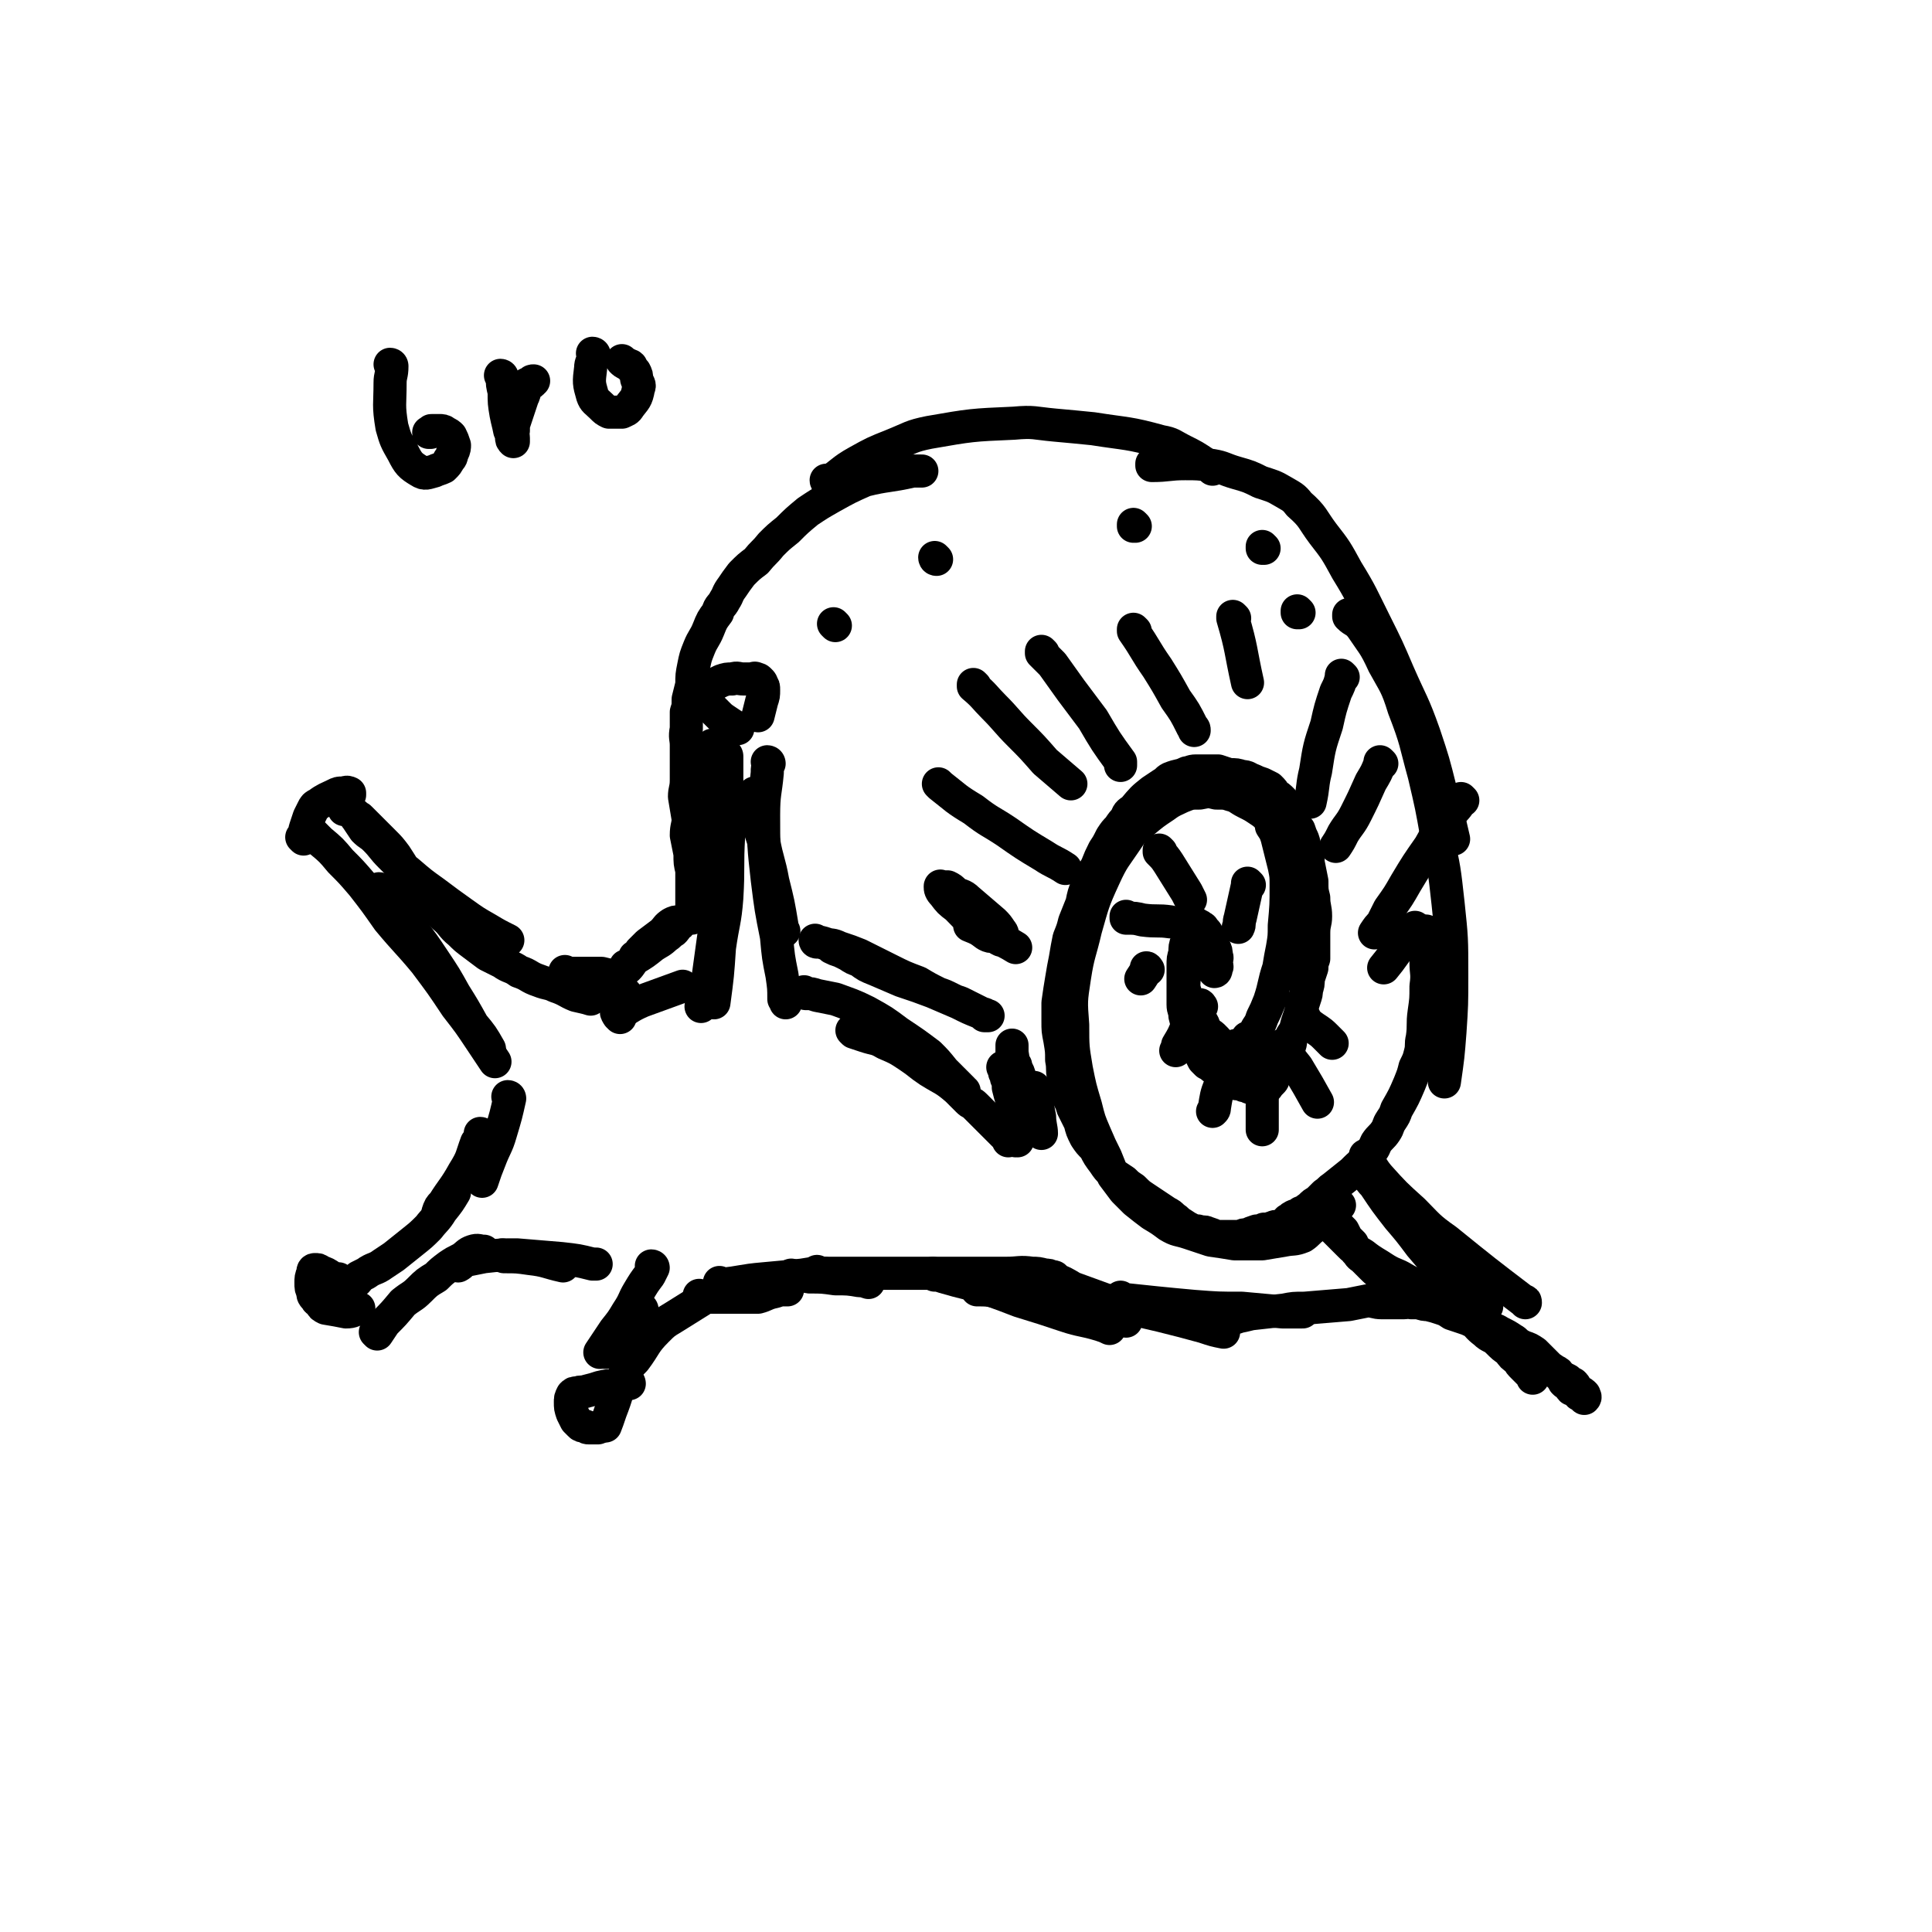 <svg viewBox='0 0 1050 1050' version='1.1' xmlns='http://www.w3.org/2000/svg' xmlns:xlink='http://www.w3.org/1999/xlink'><g fill='none' stroke='rgb(0,0,0)' stroke-width='18' stroke-linecap='round' stroke-linejoin='round'><path d='M394,444c0,0 -1,-1 -1,-1 0,0 0,0 1,1 '/><path d='M395,411c0,0 -1,-1 -1,-1 0,0 1,0 1,1 0,8 0,8 0,17 1,13 1,13 1,26 -1,17 0,17 -1,34 -1,13 -2,13 -4,27 -1,15 -1,15 -3,30 '/><path d='M388,406c0,0 -1,-1 -1,-1 0,0 1,0 1,1 1,14 1,14 2,28 0,17 0,17 0,35 -1,16 0,16 -1,32 -2,14 -2,15 -4,29 -2,9 -2,8 -4,17 '/><path d='M418,415c0,0 -1,-1 -1,-1 0,0 1,0 1,1 -1,2 -1,2 -1,5 -1,11 -2,11 -2,23 0,17 0,17 2,35 2,16 2,16 5,31 1,11 1,11 3,21 1,7 1,7 1,13 1,1 1,1 1,2 '/><path d='M411,432c0,0 -1,-1 -1,-1 0,0 1,0 1,1 0,3 -1,3 0,6 1,10 1,10 4,19 2,11 3,11 5,22 3,12 3,12 5,24 0,1 0,1 1,3 '/><path d='M337,553c0,0 -1,-1 -1,-1 0,0 0,0 1,1 '/><path d='M321,543c0,0 -1,-1 -1,-1 0,0 1,1 1,1 -3,-1 -4,-1 -8,-2 -5,-2 -5,-3 -11,-5 -4,-2 -4,-1 -9,-3 -6,-2 -5,-3 -11,-5 -4,-3 -5,-2 -9,-5 -4,-2 -4,-2 -8,-4 -4,-3 -4,-3 -8,-6 -4,-3 -4,-3 -7,-6 -5,-4 -4,-5 -9,-9 -4,-4 -5,-4 -9,-9 -4,-5 -4,-5 -8,-11 -5,-6 -5,-7 -9,-13 -3,-4 -3,-4 -7,-8 -2,-2 -2,-2 -4,-4 -2,-2 -2,-2 -4,-4 -1,-1 -1,-1 -2,-2 -1,-1 -1,-1 -2,-2 -1,-1 -1,-1 -2,-1 -1,-1 -1,-2 -1,-1 0,0 0,1 1,2 2,3 2,3 4,6 3,3 3,2 6,5 4,4 4,5 8,9 5,5 5,5 10,9 7,6 7,6 14,11 8,6 8,6 15,11 7,5 7,5 14,9 5,3 5,3 11,6 '/><path d='M168,451c0,0 -1,-1 -1,-1 0,0 1,0 1,1 3,3 3,3 6,6 6,5 6,5 11,11 6,6 6,6 12,13 7,9 7,9 14,19 10,12 10,11 20,23 9,12 9,12 17,24 7,9 7,9 13,18 4,6 4,6 8,12 '/><path d='M207,484c0,0 -1,-1 -1,-1 0,0 1,0 1,1 8,10 8,10 16,20 7,9 7,9 13,18 6,9 6,9 11,18 5,8 5,8 10,17 5,6 5,6 9,13 '/><path d='M277,597c0,0 -1,-1 -1,-1 0,0 1,0 1,1 -2,9 -2,9 -5,19 -2,7 -3,7 -6,15 -2,5 -2,5 -4,11 '/><path d='M262,617c0,0 -1,-1 -1,-1 0,0 1,0 1,1 -1,2 -1,2 -3,4 -3,8 -2,8 -7,16 -5,9 -6,9 -11,17 -2,2 -2,2 -3,5 '/><path d='M247,648c0,0 -1,-1 -1,-1 0,0 1,0 1,1 -3,5 -3,5 -7,10 -3,5 -4,5 -7,9 -4,4 -4,4 -9,8 -5,4 -5,4 -10,8 -3,2 -3,2 -6,4 -4,3 -5,2 -9,5 -2,1 -2,1 -4,2 -1,1 0,1 -1,2 '/><path d='M205,725c0,0 -1,-1 -1,-1 0,0 1,1 1,1 2,-3 2,-3 4,-6 5,-5 5,-5 10,-11 5,-4 5,-3 9,-7 4,-4 4,-4 9,-7 3,-3 3,-3 7,-6 3,-2 3,-2 7,-4 3,-2 3,-3 6,-4 3,-1 3,0 6,0 '/><path d='M355,689c0,0 -1,-1 -1,-1 0,0 1,0 1,1 -1,2 -1,2 -2,4 -3,4 -3,4 -6,9 -3,5 -2,5 -6,11 -3,5 -3,5 -7,10 -4,6 -4,6 -8,12 '/><path d='M349,712c0,0 -1,-1 -1,-1 0,0 1,0 1,1 -2,3 -3,3 -5,6 -4,3 -4,3 -7,6 -3,3 -3,3 -5,5 -2,3 -2,3 -3,6 '/><path d='M329,775c0,0 -1,-1 -1,-1 0,0 1,1 1,1 2,-5 2,-6 4,-11 3,-8 2,-8 6,-16 2,-5 2,-5 6,-9 6,-8 5,-9 12,-16 4,-4 4,-4 9,-7 8,-5 8,-5 16,-10 '/><path d='M249,688c0,0 -1,-1 -1,-1 0,0 0,1 1,1 2,-1 2,-2 4,-3 5,-1 5,-1 10,-2 9,-1 9,-1 18,-1 12,1 12,1 24,2 9,1 9,1 17,3 1,0 1,0 2,0 '/><path d='M274,683c0,0 -1,-1 -1,-1 0,0 0,1 1,1 7,0 7,0 14,1 9,1 9,2 18,4 '/><path d='M185,696c0,0 -1,-1 -1,-1 0,0 1,1 1,1 -2,-1 -3,-1 -5,-2 -3,-2 -3,-2 -6,-3 -1,-1 -1,-1 -3,-1 -1,0 -1,1 -1,2 -1,2 -1,3 -1,5 0,3 0,3 1,5 0,2 0,2 2,4 0,1 1,1 2,2 1,2 1,2 3,3 6,1 6,1 11,2 4,0 4,-1 7,-2 '/><path d='M342,752c0,0 -1,-1 -1,-1 0,0 1,0 1,1 -3,0 -4,0 -7,1 -4,0 -5,0 -9,1 -3,1 -3,1 -7,2 -3,1 -3,0 -5,1 -2,0 -2,0 -3,1 -1,2 -1,2 -1,4 0,3 0,3 1,6 1,2 1,2 2,4 1,1 1,1 2,2 1,1 1,1 3,1 1,1 1,1 2,1 1,0 1,0 2,0 1,0 1,0 3,0 '/><path d='M165,456c0,0 0,-1 -1,-1 0,0 1,1 1,1 1,-3 0,-3 1,-6 1,-3 1,-3 2,-6 1,-2 1,-2 2,-4 1,-2 1,-2 3,-3 4,-3 5,-3 9,-5 2,-1 2,-1 4,-1 2,0 2,-1 4,0 0,0 0,0 0,1 -1,1 -1,1 -1,2 -1,2 -1,2 -1,3 -1,1 -1,1 -1,2 0,0 0,0 0,1 '/><path d='M401,396c0,0 -1,-1 -1,-1 0,0 1,1 1,1 -3,-2 -3,-2 -6,-4 -3,-2 -3,-2 -5,-4 -1,-1 -1,-1 -3,-3 -1,-1 -1,-1 -2,-2 -1,-1 -1,-1 -2,-2 -1,-1 -1,-1 -1,-2 1,-2 1,-2 2,-4 2,-2 2,-2 4,-3 2,-1 2,-1 4,-2 3,-1 3,-1 6,-1 3,-1 3,0 6,0 2,0 2,0 4,0 2,0 2,-1 3,0 1,0 1,0 2,1 1,1 1,1 1,2 1,1 1,1 1,3 0,3 0,3 -1,6 -1,4 -1,4 -2,8 '/><path d='M308,529c0,0 -1,-1 -1,-1 0,0 0,1 1,1 3,0 3,0 6,0 6,0 6,0 13,0 4,1 4,1 7,1 1,0 1,0 2,0 '/><path d='M324,540c0,0 -1,-1 -1,-1 0,0 0,1 1,1 8,0 8,0 16,0 0,0 0,0 0,0 '/><path d='M336,551c0,0 -1,-1 -1,-1 0,0 0,1 1,1 6,-3 6,-4 13,-7 11,-4 11,-4 22,-8 '/><path d='M341,526c0,0 -1,-1 -1,-1 0,0 0,1 1,1 2,-2 2,-3 4,-5 5,-3 5,-3 10,-7 3,-2 4,-2 7,-5 2,-1 2,-2 4,-3 1,-1 1,-1 2,-3 1,0 1,0 1,-1 1,0 1,-1 1,-1 0,0 -1,0 -1,0 -2,0 -2,0 -4,1 -3,2 -2,2 -5,5 -4,3 -4,3 -8,6 -2,2 -2,2 -4,4 -1,2 -1,2 -3,3 '/><path d='M438,540c0,0 -1,-1 -1,-1 0,0 0,1 1,1 3,0 3,0 6,1 5,1 5,1 10,2 8,3 9,3 17,7 9,5 9,5 17,11 9,6 9,6 17,12 4,4 4,4 8,9 3,3 3,3 6,6 2,2 2,2 4,4 0,1 0,1 1,1 '/><path d='M464,561c0,0 -1,-1 -1,-1 0,0 0,0 1,1 3,1 3,1 6,2 6,2 6,1 11,4 7,3 7,3 13,7 6,4 5,4 11,8 8,5 8,4 15,10 3,3 3,3 6,6 2,2 2,1 4,3 2,2 2,2 4,4 1,1 1,1 3,3 2,2 2,2 3,3 1,1 1,1 2,2 1,1 1,1 2,2 1,1 1,1 2,2 1,1 1,1 1,1 1,1 1,1 1,1 0,1 0,1 0,1 '/><path d='M553,620c0,0 -1,-1 -1,-1 0,0 1,1 0,1 0,-6 0,-7 -1,-14 -1,-4 -1,-4 -1,-8 -1,-3 -1,-3 -2,-7 0,-3 0,-3 -1,-5 0,-2 0,-2 -1,-3 0,-2 0,-2 -1,-3 '/><path d='M376,499c0,0 -1,-1 -1,-1 0,0 1,1 1,1 0,-7 0,-8 0,-15 0,-6 0,-6 0,-11 -1,-4 -1,-4 -1,-9 -1,-5 -1,-5 -2,-10 0,-5 1,-5 1,-9 -1,-6 -1,-6 -2,-12 0,-4 1,-4 1,-9 0,-5 0,-5 0,-10 0,-4 0,-4 0,-9 0,-4 -1,-4 0,-9 0,-4 0,-4 0,-9 1,-3 1,-3 1,-7 1,-4 1,-4 2,-8 0,-5 0,-5 1,-10 1,-5 1,-5 3,-10 2,-5 3,-5 5,-10 2,-5 2,-5 5,-9 1,-4 2,-3 4,-7 2,-3 1,-3 4,-7 2,-3 2,-3 5,-7 4,-4 4,-4 8,-7 4,-5 4,-4 8,-9 4,-4 4,-4 9,-8 5,-5 5,-5 11,-10 6,-4 6,-4 13,-8 9,-5 9,-5 18,-9 12,-3 13,-2 26,-5 2,0 2,0 5,0 '/><path d='M450,262c0,0 -1,-1 -1,-1 0,0 0,1 1,1 8,-5 7,-6 16,-11 9,-5 9,-5 19,-9 10,-4 10,-5 20,-7 23,-4 23,-4 46,-5 11,-1 11,0 22,1 11,1 11,1 21,2 19,3 19,2 37,7 6,1 6,2 12,5 6,3 6,3 12,7 2,1 2,1 4,3 '/><path d='M627,253c0,0 -1,-1 -1,-1 0,0 0,1 0,1 9,0 9,-1 18,-1 7,0 7,0 15,1 6,1 6,2 13,4 7,2 7,2 13,5 6,2 7,2 12,5 5,3 6,3 9,7 8,7 7,8 13,16 7,9 7,9 13,20 8,13 8,14 15,28 7,14 7,14 13,28 7,16 8,16 14,33 5,15 5,15 9,31 4,13 4,13 7,26 '/><path d='M734,335c0,0 -1,-1 -1,-1 0,0 0,0 0,1 3,3 4,2 7,6 6,9 7,9 12,20 6,11 7,11 11,24 7,18 6,18 11,36 4,17 4,17 7,34 4,17 4,18 6,36 2,19 2,19 2,39 0,16 0,16 -1,31 -1,13 -1,13 -3,27 '/><path d='M776,507c0,0 -1,-1 -1,-1 0,0 0,0 0,1 1,8 0,8 0,16 0,6 1,6 0,13 0,7 0,7 -1,14 -1,7 0,7 -1,14 -1,4 0,4 -1,8 -1,4 -1,4 -3,8 -1,4 -1,4 -3,9 -3,7 -3,7 -7,14 -1,3 -1,3 -3,6 -2,3 -1,3 -3,6 -2,3 -3,3 -5,6 -1,2 -1,3 -3,5 -1,2 -1,2 -3,4 -2,3 -2,2 -5,5 -1,1 -1,1 -2,2 -5,4 -5,4 -10,8 -3,2 -2,2 -5,4 -2,2 -2,2 -4,4 -2,1 -2,1 -4,3 -3,2 -2,2 -5,3 -2,2 -2,1 -4,2 -2,1 -1,1 -3,2 -2,2 -1,2 -3,3 -3,1 -3,0 -5,1 -3,1 -3,1 -5,1 -2,1 -2,1 -4,1 -3,1 -3,1 -5,2 -2,0 -2,0 -4,1 -3,0 -3,0 -6,0 -3,0 -4,0 -7,0 -2,-1 -2,-1 -5,-2 -2,-1 -2,0 -5,-1 -2,0 -2,0 -4,-1 -2,-1 -2,-1 -5,-3 -2,-1 -2,-2 -4,-3 -2,-2 -2,-2 -4,-3 -3,-2 -3,-2 -6,-4 -3,-2 -3,-2 -6,-4 -3,-2 -3,-2 -6,-5 -3,-2 -3,-2 -5,-4 -3,-2 -3,-2 -6,-4 -3,-3 -3,-3 -5,-6 -3,-4 -3,-4 -5,-8 -3,-3 -3,-3 -5,-6 -2,-4 -2,-4 -3,-8 -2,-4 -2,-4 -4,-8 -1,-4 -2,-4 -3,-8 -1,-5 -1,-5 -2,-9 -1,-4 0,-4 -1,-9 0,-5 0,-5 -1,-11 -1,-5 -1,-5 -1,-10 0,-5 0,-5 0,-10 1,-7 1,-7 2,-13 1,-6 1,-6 2,-11 1,-6 1,-6 2,-11 2,-5 2,-5 3,-9 2,-5 2,-5 4,-10 1,-5 1,-5 3,-10 2,-5 2,-5 5,-10 2,-5 2,-5 4,-9 2,-3 2,-3 4,-7 2,-3 2,-3 4,-5 2,-3 2,-3 4,-5 1,-3 1,-3 4,-5 5,-6 5,-6 10,-10 3,-2 3,-2 6,-4 2,-1 2,-2 4,-3 5,-2 5,-1 9,-3 2,0 2,-1 5,-1 2,0 2,0 5,0 3,0 3,0 7,0 3,1 3,1 6,2 4,0 4,0 7,1 3,0 3,1 6,2 2,1 2,1 5,2 2,1 2,1 4,2 2,2 2,2 3,4 2,1 2,1 4,3 2,3 1,4 3,7 1,2 2,2 3,4 1,3 1,3 3,5 1,3 1,3 2,5 1,3 1,3 1,6 1,3 2,3 2,7 1,5 1,5 2,10 0,5 0,5 1,9 0,5 1,5 1,10 0,4 -1,4 -1,9 0,3 0,3 0,6 0,4 0,4 0,8 -1,3 -1,2 -1,5 -1,3 -1,3 -2,6 0,3 0,3 -1,6 0,2 0,2 -1,5 -1,3 -1,3 -2,7 -1,3 -1,3 -2,6 -1,4 -1,4 -3,7 -1,3 0,4 -2,7 -1,2 -1,2 -2,4 -1,3 -1,3 -2,5 -1,2 -1,2 -2,4 -1,1 -1,1 -2,3 0,1 0,1 -1,2 0,0 0,0 -1,1 0,0 0,0 -1,1 0,0 0,1 -1,1 -1,0 -1,0 -3,0 -1,0 -1,0 -2,0 -1,0 -1,0 -2,0 -1,0 -1,0 -2,0 -1,-1 -1,-1 -3,-1 -2,-1 -2,-1 -4,-1 -1,-1 -1,-1 -3,-3 -1,-1 -1,-1 -3,-2 -2,-1 -2,-1 -3,-2 -2,-1 -2,-1 -4,-2 -1,-1 -1,-1 -3,-2 -1,-1 -1,-1 -2,-2 -1,-2 -1,-2 -2,-4 -1,-2 -1,-2 -2,-4 -1,-2 -1,-2 -2,-4 -1,-2 -2,-2 -2,-5 -1,-3 -1,-3 -2,-7 0,-3 -1,-3 -1,-6 0,-5 0,-5 0,-9 1,-3 0,-3 1,-7 1,-6 1,-6 2,-12 0,-2 0,-2 1,-4 1,-2 1,-2 1,-4 0,-1 0,-1 0,-2 0,-1 0,-1 0,-2 0,-1 0,-1 0,-1 0,-1 0,-1 0,-2 1,0 1,0 2,-1 0,0 0,0 1,1 1,0 1,0 2,1 1,0 1,1 1,1 0,1 0,1 1,1 1,1 1,1 1,2 1,2 1,2 1,3 1,3 1,3 1,5 1,2 1,2 1,4 1,2 1,2 2,3 0,1 -1,1 -1,2 0,1 0,1 0,1 0,1 0,1 0,1 0,1 0,1 0,1 1,0 1,-1 1,-2 1,-1 0,-1 0,-1 0,-1 0,-1 0,-1 0,-3 1,-3 0,-5 0,-2 0,-2 -1,-4 -1,-1 0,-2 -1,-3 -1,-1 -1,-1 -3,-1 -1,-1 -1,-1 -2,-2 -1,-1 -1,-1 -2,-1 -1,-1 -1,0 -3,0 0,0 0,0 -1,0 0,0 -1,-1 -1,0 -1,1 -2,1 -2,4 -1,2 -1,3 -1,6 -1,3 -1,3 -1,7 0,3 0,3 0,7 0,2 0,2 0,5 1,1 1,1 1,3 1,2 1,2 2,4 1,3 1,3 3,6 1,3 2,2 4,5 2,3 1,3 3,6 1,1 2,1 3,2 1,1 1,1 2,2 1,2 1,2 2,3 1,0 1,0 2,0 2,1 2,1 4,1 2,0 2,-1 4,-1 1,-1 2,0 3,-1 1,-1 1,-1 2,-3 2,-1 2,0 3,-2 1,-1 1,-1 2,-3 2,-3 2,-3 3,-6 2,-4 2,-4 4,-9 3,-9 2,-9 5,-18 1,-6 1,-6 2,-11 1,-6 1,-6 1,-12 1,-11 1,-11 1,-22 0,-5 0,-5 -1,-10 -1,-4 -1,-4 -2,-8 -1,-4 -1,-4 -2,-8 -1,-3 -1,-3 -3,-6 0,-2 0,-3 -2,-5 -2,-2 -2,-2 -5,-4 -3,-2 -3,-2 -7,-4 -4,-2 -4,-3 -8,-4 -3,-1 -3,-1 -8,-1 -4,-1 -4,-1 -9,0 -5,0 -5,0 -10,2 -4,2 -5,2 -9,5 -6,4 -6,4 -12,9 -5,4 -5,4 -9,10 -6,9 -7,9 -12,20 -6,13 -6,14 -10,28 -3,13 -4,13 -6,26 -2,13 -2,13 -1,26 0,12 0,12 2,24 2,10 2,10 5,20 2,8 2,8 5,15 3,7 3,7 6,13 2,5 2,5 4,10 3,4 3,4 6,8 3,3 3,3 6,6 5,4 5,4 9,7 5,3 5,3 9,6 5,3 5,2 11,4 6,2 6,2 12,4 7,1 7,1 13,2 7,0 7,0 15,0 6,-1 6,-1 12,-2 5,-1 5,0 10,-2 3,-2 3,-3 6,-5 3,-2 3,-2 6,-4 4,-3 4,-3 7,-7 1,-1 1,-1 1,-1 '/><path d='M528,503c0,0 -1,-1 -1,-1 0,0 0,0 0,1 5,2 5,2 9,5 2,1 2,1 5,1 1,1 1,1 3,2 1,0 1,0 1,0 1,-1 1,-1 0,-1 0,-2 0,-3 -1,-4 -2,-3 -2,-3 -4,-5 -7,-6 -7,-6 -14,-12 -3,-3 -4,-2 -7,-4 -2,-2 -2,-2 -4,-3 -2,0 -2,0 -3,0 -1,0 -1,-1 -1,0 0,1 0,2 2,4 3,4 3,4 7,7 7,7 7,8 15,13 8,5 9,4 17,9 '/><path d='M511,427c0,0 -1,-1 -1,-1 0,0 0,0 1,1 9,7 8,7 18,13 9,7 9,6 18,12 10,7 10,7 20,13 6,4 6,3 12,7 '/><path d='M530,373c0,0 -1,-1 -1,-1 0,0 0,0 0,1 6,5 6,6 11,11 7,7 7,8 14,15 7,7 7,7 14,15 7,6 7,6 14,12 '/><path d='M567,355c0,0 -1,-1 -1,-1 0,0 0,0 0,1 3,3 3,3 6,6 5,7 5,7 10,14 6,8 6,8 12,16 7,12 7,12 15,23 0,1 0,1 0,2 '/><path d='M617,343c0,0 -1,-1 -1,-1 0,0 0,0 0,1 7,10 6,10 13,20 5,8 5,8 10,17 5,7 5,7 9,15 1,1 1,1 1,2 '/><path d='M671,336c0,0 -1,-1 -1,-1 0,0 0,0 0,1 5,17 4,17 8,35 '/><path d='M730,368c0,0 -1,-1 -1,-1 0,0 0,0 0,1 -1,4 -1,4 -3,8 -3,9 -3,9 -5,18 -4,12 -4,12 -6,25 -2,8 -1,8 -3,17 '/><path d='M751,415c0,0 -1,-1 -1,-1 0,0 0,0 0,1 -2,5 -2,5 -5,10 -4,9 -4,9 -8,17 -3,6 -4,6 -7,11 -2,4 -2,4 -4,7 '/><path d='M795,435c0,0 -1,-1 -1,-1 0,0 0,0 0,1 -2,4 -3,4 -6,8 -6,8 -6,8 -11,17 -7,10 -7,10 -13,20 -4,7 -4,7 -9,14 -2,4 -2,4 -4,8 -2,2 -2,2 -4,5 '/><path d='M770,505c0,0 -1,-1 -1,-1 0,0 0,0 0,1 -3,4 -4,4 -7,8 -5,6 -5,7 -10,13 '/><path d='M709,553c0,0 -1,-1 -1,-1 0,0 0,0 0,1 2,2 2,2 4,4 4,3 5,3 8,6 2,2 2,2 4,4 '/><path d='M698,569c0,0 -1,-1 -1,-1 0,0 0,0 0,1 4,6 4,6 8,11 6,10 6,10 11,19 '/><path d='M689,571c0,0 -1,-1 -1,-1 0,0 0,0 0,1 0,2 0,2 -1,5 -1,7 -1,7 -1,14 0,7 0,7 0,14 0,4 0,4 0,8 0,1 0,1 0,2 '/><path d='M675,569c0,0 -1,-1 -1,-1 0,0 1,0 0,1 -2,3 -2,3 -4,7 -4,6 -4,6 -7,14 -2,5 -2,6 -3,12 0,1 0,1 -1,2 '/><path d='M653,547c0,0 -1,-1 -1,-1 0,0 1,0 0,1 -3,5 -4,5 -7,11 -2,5 -2,5 -5,10 0,1 0,1 -1,3 '/><path d='M624,527c0,0 -1,-1 -1,-1 0,0 1,0 0,1 -1,2 -1,2 -3,5 '/><path d='M613,499c0,0 -1,-1 -1,-1 0,0 0,1 0,1 5,0 5,0 9,1 8,1 8,0 15,1 '/><path d='M631,463c0,0 -1,-1 -1,-1 0,0 0,0 0,1 3,3 3,3 5,6 5,8 5,8 10,16 1,2 1,2 2,4 '/><path d='M679,481c0,0 -1,-1 -1,-1 0,0 0,0 0,1 -2,9 -2,9 -4,18 -1,3 0,3 -1,5 '/><path d='M551,584c0,0 -1,-1 -1,-1 0,0 0,1 0,1 1,-4 0,-5 0,-9 0,-2 0,-2 0,-3 0,-2 0,-2 0,-3 0,0 0,-1 0,-1 0,2 0,2 0,4 1,6 1,6 2,12 1,4 1,4 2,8 1,2 1,2 2,5 1,1 1,1 1,2 1,1 0,1 0,2 0,0 1,0 0,0 0,-1 0,-1 -1,-3 0,-2 0,-2 -1,-5 -1,-3 0,-4 -1,-7 0,-2 0,-2 -1,-4 -1,-1 -1,-2 -1,-3 -1,0 -1,-1 -1,-1 0,0 -1,0 -1,0 1,4 1,4 1,7 2,5 2,5 5,10 2,5 2,5 4,10 2,3 2,3 3,6 1,2 1,1 2,3 1,1 1,2 1,2 0,-3 -1,-5 -1,-9 -1,-5 -1,-5 -1,-9 -1,-4 -1,-4 -2,-7 '/><path d='M444,512c0,0 -1,-1 -1,-1 0,0 0,1 1,1 2,0 2,0 5,1 3,1 3,0 7,2 6,2 6,2 11,4 8,4 8,4 16,8 8,4 8,4 16,7 5,3 5,3 11,6 3,1 3,1 7,3 2,1 2,1 5,2 2,1 2,1 4,2 4,2 4,2 8,4 1,0 1,0 2,1 0,0 1,0 1,0 0,0 -1,0 -2,0 -1,-1 -1,-1 -3,-2 -5,-2 -5,-2 -11,-5 -7,-3 -7,-3 -14,-6 -8,-3 -8,-3 -17,-6 -7,-3 -7,-3 -14,-6 -5,-2 -5,-2 -9,-5 -3,-1 -3,-1 -6,-3 -2,-1 -2,-1 -4,-2 -3,-1 -3,-1 -5,-2 '/><path d='M454,340c0,0 -1,-1 -1,-1 0,0 0,0 1,1 '/><path d='M509,304c0,0 -1,-1 -1,-1 0,0 0,1 1,1 '/><path d='M617,286c0,0 -1,-1 -1,-1 0,0 0,1 0,1 '/><path d='M687,298c0,0 -1,-1 -1,-1 0,0 0,1 0,1 '/><path d='M706,333c0,0 -1,-1 -1,-1 0,0 0,0 0,1 '/><path d='M381,705c0,0 -1,-1 -1,-1 0,0 0,1 1,1 3,0 3,0 6,0 5,0 5,0 11,0 7,0 7,0 14,0 4,-1 4,-2 9,-3 3,-1 3,-1 6,-1 0,0 0,0 1,0 '/><path d='M392,698c0,0 -1,-1 -1,-1 0,0 0,1 1,1 11,-1 11,-2 23,-3 11,-1 11,-1 21,-2 6,-1 6,-1 12,-1 '/><path d='M431,694c0,0 -1,-1 -1,-1 0,0 0,1 1,1 4,0 4,-1 9,0 7,0 7,0 14,1 7,0 7,0 13,1 2,0 2,0 5,1 '/><path d='M445,692c0,0 -1,-1 -1,-1 0,0 0,1 1,1 2,0 2,0 5,0 10,0 10,0 19,0 13,0 13,0 27,0 15,0 15,0 30,0 10,0 10,0 21,0 7,0 7,-1 14,0 3,0 3,0 7,1 2,0 2,0 4,1 '/><path d='M508,693c0,0 -1,-1 -1,-1 0,0 0,0 1,1 2,0 2,0 5,1 7,2 7,2 15,4 13,4 13,4 26,9 13,4 13,4 25,8 9,3 9,2 19,5 3,1 3,1 5,2 '/><path d='M532,701c0,0 -1,-1 -1,-1 0,0 0,0 0,1 5,0 6,0 11,1 13,2 13,1 25,4 15,3 15,4 30,8 7,1 7,1 14,3 1,0 1,0 1,1 '/><path d='M574,695c0,0 -1,-1 -1,-1 0,0 0,0 0,1 5,2 5,2 10,5 11,4 11,4 22,8 13,4 13,4 26,7 12,3 12,3 23,6 6,2 6,2 11,3 '/><path d='M610,706c0,0 -1,-1 -1,-1 0,0 0,0 0,1 9,1 10,1 19,2 10,1 10,1 21,2 13,1 13,1 26,1 11,1 11,1 22,2 6,0 6,0 11,0 '/><path d='M672,716c0,0 -1,-1 -1,-1 0,0 0,1 0,1 5,-1 5,-1 9,-2 9,-1 9,-1 18,-2 5,-1 5,-1 11,-1 12,-1 12,-1 24,-2 5,-1 5,-1 10,-2 4,0 4,1 8,1 2,0 2,0 5,0 2,0 2,0 4,0 1,0 1,0 3,0 2,0 2,-1 4,0 2,0 2,0 4,0 3,1 3,1 5,1 4,1 4,1 7,2 3,1 3,1 6,3 3,1 3,1 6,2 3,1 3,1 5,2 2,1 2,1 4,2 3,1 3,1 5,2 3,2 3,2 6,3 3,2 3,2 6,4 3,1 3,1 7,3 3,1 3,1 6,3 2,2 2,2 4,4 2,2 2,2 4,4 3,2 3,2 5,4 2,2 2,2 3,4 1,1 1,1 2,1 1,1 1,2 2,3 1,0 1,0 2,0 1,0 0,1 1,1 0,1 0,1 1,1 0,1 0,1 1,1 1,1 1,1 1,1 1,1 1,1 1,1 1,-1 0,-1 0,-2 -1,-1 -1,-1 -3,-2 -1,-1 -1,-1 -2,-2 0,-1 0,-1 -1,-2 -2,-1 -2,-1 -3,-2 -2,-1 -2,-1 -4,-2 -1,-2 -1,-2 -3,-3 -2,-1 -2,-1 -3,-2 -4,-3 -4,-3 -7,-6 -2,-2 -2,-1 -5,-3 -2,-1 -2,-2 -4,-3 -2,-1 -2,-2 -4,-3 -3,-2 -3,-2 -7,-4 -3,-2 -3,-1 -6,-3 -3,-2 -3,-2 -7,-4 -3,-1 -3,-1 -6,-2 -4,-1 -4,0 -7,-2 -3,-1 -3,-2 -5,-3 -3,-2 -3,-1 -6,-2 -2,-1 -2,-2 -4,-2 -2,-2 -2,-2 -5,-3 -2,-1 -2,-1 -4,-2 -2,-1 -2,-1 -4,-2 -2,-1 -2,-1 -5,-2 -2,-2 -2,-1 -4,-3 -4,-3 -4,-3 -7,-6 -2,-2 -2,-2 -4,-4 -1,-1 -2,-1 -3,-3 -2,-2 -2,-2 -3,-5 -2,-2 -2,-2 -3,-3 -1,-2 -1,-2 -2,-4 -1,-1 -1,-1 -2,-2 -1,-1 -1,-1 -2,-2 0,-1 0,-1 -1,-2 0,0 0,0 -1,-1 0,0 0,1 -1,1 -1,0 -1,-1 -1,0 0,0 0,0 0,1 2,2 2,2 3,4 4,4 4,4 8,8 3,3 3,3 8,6 5,4 6,4 12,8 5,3 5,2 10,5 5,3 5,2 11,5 5,3 5,3 9,6 5,3 5,3 10,6 3,2 3,2 7,5 3,3 3,4 7,7 3,3 4,2 7,5 3,3 3,3 6,5 2,3 2,3 5,5 1,2 1,2 3,4 2,2 2,2 4,4 1,1 1,1 1,2 '/><path d='M741,635c0,0 -1,-1 -1,-1 0,0 0,0 0,1 4,4 3,5 7,9 6,9 6,9 13,18 6,7 6,7 12,15 7,8 7,9 16,17 8,8 9,7 18,14 1,1 1,1 2,2 '/><path d='M743,629c0,0 -1,-1 -1,-1 0,0 0,0 0,1 4,5 3,5 7,10 9,10 9,10 19,19 8,8 8,9 18,16 21,17 21,17 42,33 1,0 1,0 1,1 '/><path d='M213,199c0,0 -1,-1 -1,-1 0,0 1,0 1,1 0,5 -1,5 -1,9 0,12 -1,12 1,24 2,7 2,7 6,14 3,6 4,7 9,10 3,2 4,1 8,0 2,-1 3,-1 5,-2 2,-2 2,-2 3,-4 2,-2 1,-2 2,-4 1,-2 1,-3 1,-4 -1,-3 -1,-3 -2,-5 -1,-1 -1,-1 -3,-2 -1,-1 -2,-1 -3,-1 -2,0 -2,0 -4,0 -1,0 -1,0 -1,1 -1,0 -1,0 -1,0 '/><path d='M273,205c0,0 -1,-1 -1,-1 0,0 1,0 1,1 0,4 0,4 1,8 0,6 0,6 1,12 1,5 1,4 2,9 1,1 1,1 1,3 0,2 0,2 1,3 0,0 0,0 0,0 0,-1 0,-1 0,-2 0,-2 -1,-2 0,-4 0,-3 0,-3 1,-6 1,-3 1,-3 2,-6 1,-3 1,-3 2,-6 1,-2 1,-2 1,-4 1,-1 0,-2 1,-3 1,-1 2,0 3,-1 0,-1 0,-1 1,-1 '/><path d='M323,193c0,0 -1,-1 -1,-1 0,0 1,0 1,1 -1,4 -2,4 -2,7 -1,8 -1,8 1,15 1,3 2,3 5,6 2,2 2,2 4,3 3,0 4,0 7,0 2,-1 3,-1 4,-3 3,-4 4,-4 5,-10 1,-2 0,-2 -1,-5 0,-2 0,-2 -1,-4 -1,-1 -1,-1 -2,-3 -1,-1 -1,0 -2,-1 -2,-1 -2,-1 -3,-2 0,0 0,0 0,0 '/></g>
</svg>